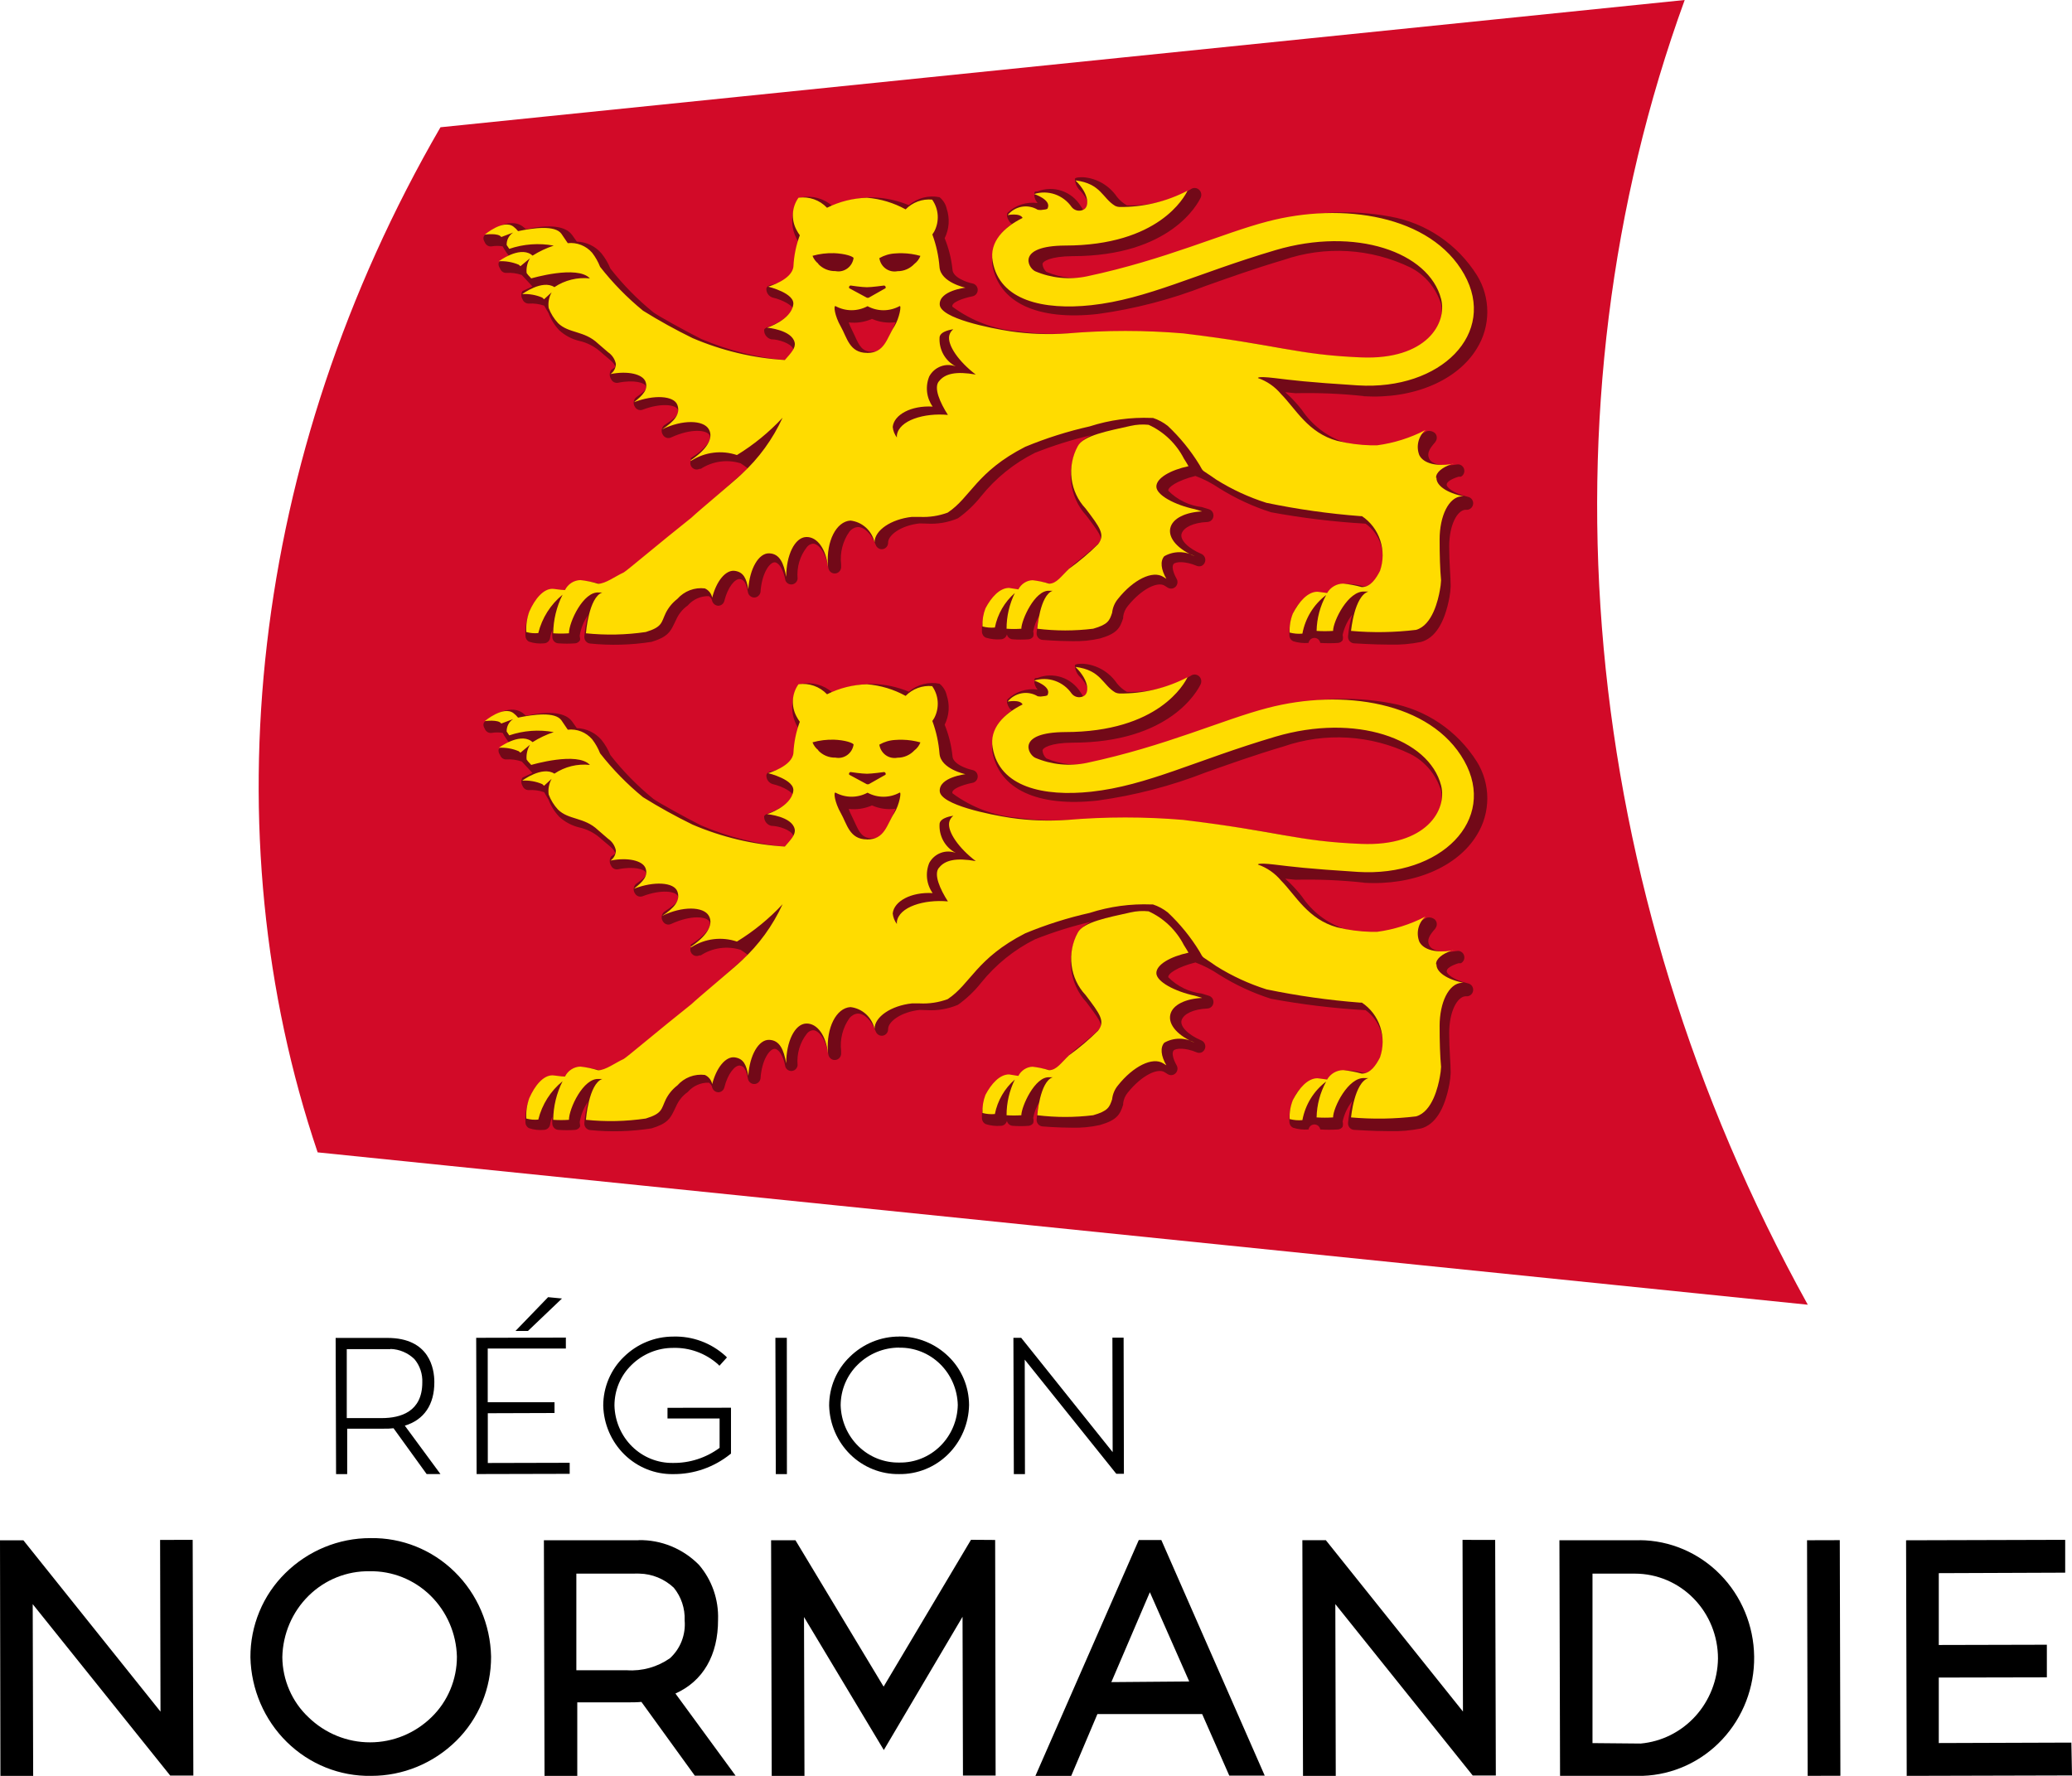 <svg width="112" height="96" viewBox="0 0 112 96" fill="none" xmlns="http://www.w3.org/2000/svg">
<path d="M8.654 83.245L8.676 92.527L1.263 83.264H0L0.023 95.999H1.793L1.768 86.717L9.199 95.981H10.451L10.415 83.24L8.654 83.245Z" fill="black"/>
<path d="M20.025 83.147C18.309 83.142 16.66 83.821 15.425 85.038C14.825 85.627 14.347 86.333 14.023 87.116C13.698 87.899 13.532 88.741 13.536 89.591C13.576 91.324 14.285 92.97 15.507 94.171C16.73 95.371 18.366 96.029 20.061 95.999C21.776 96.002 23.424 95.324 24.659 94.108C25.259 93.519 25.734 92.81 26.059 92.027C26.383 91.244 26.549 90.402 26.545 89.552C26.508 87.819 25.801 86.173 24.579 84.973C23.357 83.772 21.719 83.116 20.025 83.147ZM19.979 84.938C21.203 84.915 22.384 85.387 23.268 86.252C24.152 87.118 24.666 88.306 24.698 89.556C24.699 90.166 24.578 90.77 24.343 91.331C24.109 91.892 23.766 92.398 23.334 92.819C22.439 93.697 21.247 94.187 20.006 94.187C20.01 94.187 20.014 94.187 20.018 94.187H19.981C19.989 94.187 19.999 94.187 20.006 94.187C18.768 94.189 17.575 93.704 16.677 92.833C16.235 92.419 15.883 91.918 15.64 91.359C15.396 90.8 15.267 90.194 15.261 89.582C15.287 88.327 15.797 87.135 16.681 86.264C17.565 85.393 18.752 84.917 19.979 84.938Z" fill="black"/>
<path d="M34.516 83.263C34.453 83.262 34.389 83.262 34.326 83.263H29.4L29.434 95.999H31.204V92.025H33.945C34.189 92.025 34.416 92.025 34.671 92.001L37.558 95.99H39.762L36.51 91.548C37.996 90.882 38.819 89.487 38.814 87.553C38.851 86.467 38.482 85.409 37.782 84.592C37.353 84.157 36.842 83.815 36.281 83.585C35.721 83.356 35.122 83.244 34.518 83.256L34.516 83.263ZM34.562 85.066C35.251 85.079 35.912 85.351 36.42 85.827C36.824 86.321 37.034 86.95 37.008 87.593C37.041 87.974 36.985 88.358 36.848 88.713C36.71 89.069 36.492 89.386 36.213 89.641C35.53 90.117 34.712 90.346 33.888 90.29H31.154V85.066H34.278C34.373 85.061 34.467 85.061 34.562 85.066Z" fill="black"/>
<path d="M52.486 83.238L47.763 91.175L42.998 83.263H41.681L41.715 95.999H43.485L43.46 87.413L47.774 94.603L52.029 87.399L52.052 95.981H53.817L53.792 83.247L52.486 83.238Z" fill="black"/>
<path d="M62.773 83.251H61.556L55.969 95.999H57.904L59.32 92.657H64.981L66.448 95.987H68.364L62.773 83.247V83.251ZM62.154 86.07L64.283 90.897L60.073 90.931L62.154 86.072V86.07Z" fill="black"/>
<path d="M79.056 83.242L79.079 92.522L71.666 83.258H70.398L70.433 95.999H72.203L72.18 86.715L79.605 95.978H80.856L80.82 83.245L79.056 83.242Z" fill="black"/>
<path d="M88.637 83.263C88.551 83.261 88.465 83.261 88.379 83.263H88.356H84.293L84.327 95.998H88.797C90.427 95.942 91.969 95.236 93.095 94.03C94.221 92.824 94.841 91.216 94.819 89.549C94.798 87.882 94.139 86.288 92.983 85.112C91.827 83.936 90.265 83.27 88.635 83.258L88.637 83.263ZM86.081 85.067H88.381C89.57 85.069 90.71 85.552 91.551 86.413C92.392 87.273 92.864 88.438 92.864 89.654C92.848 90.813 92.412 91.927 91.64 92.776C90.868 93.625 89.815 94.15 88.685 94.252L86.081 94.228V85.063V85.067Z" fill="black"/>
<path d="M99.448 83.257L97.678 83.262L97.711 95.998L99.481 95.993L99.448 83.257Z" fill="black"/>
<path d="M111.966 94.201L104.799 94.225V90.685L110.641 90.673V88.91L104.799 88.924V85.041L111.632 85.015V83.24L103.031 83.264L103.066 95.999L112 95.976L111.966 94.201Z" fill="black"/>
<path d="M18.143 72.323L18.166 79.688H18.767V77.231H20.706C20.895 77.237 21.084 77.229 21.272 77.208L23.062 79.685H23.809L21.882 77.068C22.931 76.751 23.482 75.921 23.478 74.714C23.478 73.994 23.224 72.325 20.943 72.325H18.15L18.143 72.323ZM21.105 72.921C21.588 72.935 22.049 73.13 22.4 73.469C22.695 73.819 22.847 74.271 22.827 74.733C22.827 76.322 21.644 76.656 20.648 76.659H18.744V72.93H20.907C20.972 72.927 21.039 72.927 21.105 72.93V72.921Z" fill="black"/>
<path d="M29.625 70.124L27.862 71.95H28.536L30.377 70.194L29.625 70.122V70.124ZM30.564 72.307L25.74 72.319L25.763 79.684L30.794 79.672V79.075L26.368 79.086V76.396L29.974 76.384V75.803H26.364V72.898H30.587V72.3L30.564 72.307Z" fill="black"/>
<path d="M36.081 76.103V76.68H38.897V78.268C38.164 78.808 37.281 79.094 36.377 79.083C35.556 79.096 34.764 78.779 34.171 78.198C33.579 77.616 33.235 76.819 33.214 75.979C33.214 75.568 33.295 75.161 33.454 74.784C33.613 74.406 33.847 74.066 34.139 73.784C34.741 73.194 35.544 72.863 36.377 72.864C37.266 72.836 38.132 73.15 38.805 73.745L38.888 73.829L39.294 73.38L39.212 73.296C38.437 72.594 37.429 72.221 36.394 72.252C35.399 72.251 34.441 72.642 33.724 73.347C33.371 73.685 33.091 74.095 32.899 74.548C32.707 75.001 32.608 75.488 32.607 75.981C32.633 76.984 33.045 77.936 33.753 78.63C34.462 79.323 35.408 79.703 36.389 79.687C37.504 79.696 38.59 79.317 39.468 78.613L39.513 78.578V76.098L36.081 76.103Z" fill="black"/>
<path d="M48.609 72.251C47.612 72.248 46.652 72.641 45.934 73.348C45.583 73.686 45.302 74.093 45.11 74.546C44.918 74.999 44.819 75.488 44.818 75.982C44.845 76.984 45.256 77.934 45.964 78.628C46.672 79.321 47.62 79.701 48.6 79.686C49.586 79.701 50.538 79.317 51.247 78.616C51.956 77.915 52.363 76.957 52.382 75.949C52.379 75.457 52.28 74.969 52.087 74.518C51.895 74.067 51.614 73.659 51.263 73.322C50.547 72.626 49.595 72.242 48.607 72.248L48.609 72.251ZM48.609 72.853C49.429 72.838 50.22 73.154 50.813 73.733C51.406 74.313 51.751 75.109 51.772 75.947C51.757 76.788 51.416 77.588 50.824 78.172C50.232 78.757 49.438 79.076 48.616 79.062C47.794 79.079 47 78.764 46.405 78.184C45.81 77.604 45.464 76.808 45.441 75.968C45.442 75.557 45.524 75.15 45.683 74.772C45.842 74.394 46.075 74.052 46.366 73.768C46.967 73.176 47.768 72.848 48.602 72.848L48.609 72.853Z" fill="black"/>
<path d="M60.736 72.309H60.13L60.144 78.499L55.2 72.32H54.779L54.802 79.688H55.403L55.391 73.499L60.311 79.634L60.345 79.669H60.752L60.736 72.309Z" fill="black"/>
<path d="M42.531 72.319H41.913L41.935 79.686H42.536L42.531 72.319Z" fill="black"/>
<path d="M97.718 70.53L17.17 62.294C11.337 45.042 13.486 24.695 23.809 6.879L91.065 0C83.044 22.037 85.189 47.898 97.718 70.53Z" fill="#D20A28"/>
<path d="M58.544 9.58C58.393 9.58 58.125 9.58 58.099 9.671C58.108 9.87 58.179 10.06 58.304 10.213C58.875 10.775 58.842 11.139 58.777 11.215C58.71 11.295 58.778 11.722 58.422 11.146C58.184 10.755 57.82 10.46 57.392 10.315C56.964 10.169 56.499 10.181 56.079 10.349C55.939 10.349 55.907 10.348 55.907 10.547C55.918 10.707 55.982 10.859 56.088 10.977C55.798 10.936 55.503 10.961 55.223 11.05C54.944 11.139 54.687 11.291 54.471 11.494C54.371 11.608 54.472 11.836 54.55 11.957C54.587 12.022 54.644 12.072 54.711 12.102C54.348 12.329 54.054 12.656 53.864 13.046C53.674 13.436 53.594 13.872 53.635 14.305C53.99 16.359 56.07 17.338 59.337 16.974C61.336 16.7 63.297 16.189 65.181 15.453C66.399 15.023 67.778 14.527 69.373 14.054C71.628 13.275 74.09 13.421 76.242 14.461C76.633 14.659 76.981 14.936 77.265 15.276C77.549 15.615 77.762 16.009 77.893 16.435C77.951 16.703 77.946 16.981 77.88 17.246C77.815 17.512 77.689 17.758 77.514 17.966C77.078 18.488 76.522 18.891 75.895 19.138C75.268 19.384 74.591 19.467 73.925 19.378C72.361 19.314 70.804 19.129 69.267 18.826C68.092 18.616 66.625 18.362 64.318 18.086C62.609 17.907 60.889 17.881 59.176 18.008H58.03C57.019 18.083 56.003 18.049 54.999 17.906C53.731 17.802 52.515 17.345 51.484 16.582C51.395 16.362 52.024 16.125 52.563 16.019C52.643 16.005 52.716 15.962 52.769 15.899C52.821 15.835 52.85 15.754 52.85 15.671C52.85 15.588 52.821 15.507 52.769 15.444C52.716 15.38 52.643 15.337 52.563 15.323C52.282 15.267 51.484 15.005 51.484 14.553C51.423 13.977 51.281 13.412 51.063 12.877C51.184 12.633 51.257 12.367 51.276 12.095C51.295 11.822 51.26 11.548 51.175 11.289C51.12 11.04 50.983 10.818 50.787 10.661C50.496 10.602 50.196 10.61 49.909 10.684C49.622 10.758 49.355 10.897 49.126 11.091C48.512 10.835 47.858 10.693 47.196 10.672H47.078C46.362 10.688 45.655 10.846 44.997 11.135C44.767 10.933 44.496 10.786 44.203 10.706C43.909 10.625 43.602 10.614 43.304 10.672C43.108 10.829 42.971 11.051 42.916 11.3C42.835 11.559 42.804 11.831 42.827 12.102C42.849 12.373 42.924 12.636 43.047 12.877L43.147 13.053C43.034 13.578 42.98 14.114 42.986 14.651C42.986 14.982 42.122 15.301 41.757 15.39C41.628 15.39 41.446 15.457 41.424 15.609C41.421 15.714 41.452 15.818 41.513 15.903C41.573 15.989 41.658 16.052 41.757 16.083C42.383 16.227 42.836 16.546 42.836 16.654C42.746 17.15 41.854 17.547 41.563 17.656C41.272 17.77 41.295 17.8 41.317 17.966C41.339 18.058 41.386 18.143 41.453 18.209C41.519 18.276 41.603 18.322 41.694 18.342C42.071 18.342 42.771 18.561 42.879 18.87C42.852 19.101 42.753 19.317 42.598 19.487C40.981 19.352 39.395 18.958 37.898 18.32C37.025 17.879 35.59 17.086 35.32 16.887C34.46 16.189 33.679 15.394 32.993 14.517C32.872 14.218 32.709 13.94 32.507 13.691C32.34 13.499 32.136 13.344 31.907 13.236C31.679 13.128 31.432 13.069 31.18 13.062L30.921 12.697C30.565 12.222 29.758 12.114 28.433 12.389L28.258 12.245C27.503 11.682 26.328 12.587 26.21 12.701C26.092 12.815 26.121 12.965 26.21 13.109C26.24 13.181 26.293 13.24 26.359 13.278C26.426 13.316 26.503 13.33 26.578 13.318C26.774 13.283 26.975 13.283 27.171 13.318C27.272 13.507 27.391 13.684 27.526 13.849L27.029 14.103C26.911 14.194 26.929 14.367 27.029 14.51C27.052 14.582 27.097 14.645 27.158 14.688C27.218 14.732 27.291 14.755 27.365 14.753C27.65 14.734 27.936 14.772 28.206 14.867L28.637 15.33L28.779 15.484C28.541 15.605 28.292 15.705 28.239 15.738C28.2 15.803 28.18 15.877 28.18 15.953C28.18 16.029 28.2 16.103 28.239 16.168C28.263 16.239 28.309 16.3 28.369 16.344C28.429 16.387 28.501 16.411 28.574 16.411C28.859 16.391 29.145 16.43 29.415 16.524L29.653 16.932C29.784 17.278 29.982 17.593 30.235 17.859C30.542 18.138 30.913 18.334 31.313 18.429C31.708 18.517 32.078 18.699 32.392 18.959L32.597 19.135L32.963 19.445C33.178 19.622 33.255 19.764 33.255 19.819C33.255 19.876 33.142 19.911 33.03 20.006C32.984 20.079 32.959 20.163 32.959 20.249C32.959 20.336 32.984 20.42 33.03 20.492C33.063 20.564 33.117 20.622 33.186 20.658C33.255 20.694 33.334 20.706 33.409 20.691C34.272 20.514 34.858 20.691 34.917 20.878C34.973 21.065 34.756 21.219 34.379 21.484C34.312 21.545 34.268 21.628 34.255 21.719C34.243 21.81 34.263 21.903 34.312 21.98C34.351 22.058 34.417 22.117 34.496 22.147C34.576 22.178 34.664 22.177 34.743 22.145C35.724 21.77 36.529 21.869 36.641 22.145C36.752 22.421 36.467 22.609 35.896 22.994C35.826 23.056 35.781 23.142 35.768 23.235C35.756 23.329 35.778 23.424 35.83 23.502C35.873 23.58 35.944 23.638 36.028 23.665C36.112 23.691 36.202 23.684 36.281 23.645C37.359 23.148 38.202 23.237 38.353 23.524C38.505 23.812 38.082 24.285 37.382 24.736C37.292 24.736 37.383 24.882 37.316 24.981C37.308 25.045 37.316 25.109 37.341 25.168C37.366 25.227 37.406 25.278 37.457 25.315C37.508 25.352 37.568 25.375 37.63 25.38C37.692 25.385 37.755 25.373 37.811 25.345H37.879C38.196 25.139 38.553 25.006 38.925 24.954C39.297 24.903 39.676 24.934 40.036 25.046C40.166 25.128 40.291 25.216 40.413 25.311C40.413 25.311 40.542 25.219 40.197 25.52C35.4 29.741 34.212 31.033 32.649 31.567H32.444C32.195 31.492 31.938 31.443 31.679 31.422C31.481 31.413 31.284 31.456 31.107 31.547C30.929 31.638 30.778 31.774 30.666 31.941H30.169C29.576 31.941 29.028 32.184 28.596 33.153C28.449 33.543 28.383 33.959 28.402 34.376C28.403 34.441 28.422 34.504 28.456 34.559C28.491 34.614 28.539 34.658 28.596 34.686C28.856 34.774 29.132 34.805 29.404 34.777C29.489 34.775 29.57 34.742 29.631 34.683C29.693 34.624 29.732 34.545 29.74 34.459C29.76 34.321 29.799 34.188 29.858 34.062C29.842 34.201 29.842 34.34 29.858 34.479C29.87 34.559 29.908 34.632 29.967 34.687C30.026 34.741 30.101 34.773 30.18 34.777C30.485 34.8 30.792 34.8 31.098 34.777C31.145 34.772 31.19 34.756 31.231 34.731C31.272 34.707 31.307 34.674 31.335 34.635C31.391 34.544 31.335 34.48 31.335 34.358C31.401 33.961 31.554 33.584 31.782 33.256C31.683 33.635 31.617 34.023 31.586 34.414C31.58 34.506 31.609 34.597 31.668 34.667C31.727 34.737 31.81 34.78 31.899 34.788C33.006 34.9 34.121 34.869 35.22 34.697C36.061 34.444 36.224 34.169 36.427 33.75L36.545 33.507C36.68 33.195 36.897 32.928 37.172 32.734C37.315 32.569 37.491 32.438 37.688 32.35C37.885 32.263 38.099 32.22 38.314 32.226C38.362 32.254 38.403 32.292 38.434 32.338C38.466 32.384 38.487 32.436 38.497 32.492C38.52 32.564 38.564 32.628 38.624 32.673C38.684 32.719 38.756 32.744 38.831 32.745C38.906 32.743 38.978 32.716 39.036 32.669C39.095 32.621 39.137 32.555 39.155 32.48C39.338 31.731 39.738 31.269 39.996 31.302C40.255 31.336 40.352 31.609 40.428 32.006C40.441 32.088 40.483 32.163 40.545 32.216C40.608 32.27 40.686 32.3 40.768 32.3C40.849 32.3 40.928 32.27 40.99 32.216C41.053 32.163 41.094 32.088 41.108 32.006C41.175 31.003 41.593 30.397 41.873 30.397C42.078 30.397 42.346 30.749 42.454 31.378C42.483 31.449 42.535 31.509 42.601 31.548C42.667 31.586 42.743 31.602 42.819 31.591C42.894 31.581 42.964 31.545 43.017 31.49C43.071 31.435 43.105 31.363 43.114 31.286C43.056 30.667 43.239 30.049 43.622 29.566C43.662 29.517 43.711 29.476 43.766 29.445C43.822 29.415 43.882 29.396 43.945 29.39C44.247 29.39 44.645 29.866 44.775 30.691C44.781 30.738 44.795 30.782 44.818 30.823C44.841 30.864 44.871 30.899 44.908 30.928C44.944 30.956 44.985 30.977 45.029 30.989C45.074 31.002 45.12 31.005 45.165 30.999C45.21 30.993 45.254 30.978 45.294 30.954C45.333 30.931 45.368 30.9 45.396 30.863C45.424 30.826 45.444 30.784 45.456 30.739C45.468 30.694 45.471 30.646 45.466 30.6V30.509C45.393 29.884 45.552 29.254 45.912 28.744C45.967 28.673 46.036 28.613 46.114 28.57C46.191 28.526 46.277 28.499 46.366 28.49C46.721 28.49 47.098 28.844 47.335 29.451C47.362 29.53 47.415 29.598 47.486 29.64C47.557 29.683 47.64 29.699 47.721 29.684C47.802 29.67 47.876 29.626 47.928 29.561C47.98 29.496 48.008 29.414 48.006 29.33C48.006 28.922 48.705 28.404 49.708 28.294L50.098 28.305C50.673 28.341 51.248 28.243 51.78 28.018C52.25 27.683 52.671 27.283 53.031 26.828C53.826 25.84 54.82 25.039 55.944 24.478C56.941 24.082 57.965 23.762 59.008 23.52C58.707 23.636 58.45 23.849 58.276 24.126C57.95 24.717 57.817 25.4 57.897 26.074C57.977 26.748 58.265 27.378 58.72 27.873L58.862 28.06C59.574 29.008 59.606 29.162 59.42 29.339C59.064 29.681 58.654 30.013 58.341 30.266C58.029 30.519 57.974 30.564 57.877 30.651L57.574 30.961C57.351 31.204 57.122 31.556 56.981 31.567H56.798C56.562 31.498 56.32 31.454 56.075 31.436C55.892 31.424 55.708 31.46 55.542 31.541C55.376 31.622 55.233 31.745 55.127 31.899H54.805C54.47 31.896 54.144 32.001 53.871 32.198C53.598 32.396 53.392 32.676 53.284 32.999C53.131 33.365 53.061 33.761 53.079 34.158C53.081 34.224 53.102 34.288 53.138 34.343C53.174 34.398 53.225 34.441 53.284 34.468C53.545 34.55 53.819 34.581 54.092 34.559C54.169 34.559 54.244 34.533 54.305 34.486C54.365 34.437 54.409 34.37 54.428 34.294C54.446 34.366 54.486 34.431 54.541 34.478C54.597 34.526 54.667 34.554 54.739 34.559C55.027 34.581 55.315 34.581 55.602 34.559C55.651 34.554 55.698 34.539 55.741 34.514C55.783 34.489 55.82 34.455 55.849 34.414C55.875 34.324 55.875 34.228 55.849 34.138C55.902 33.828 56.016 33.532 56.184 33.269C56.111 33.577 56.06 33.889 56.034 34.205C56.029 34.251 56.034 34.298 56.047 34.342C56.06 34.387 56.082 34.428 56.111 34.464C56.14 34.5 56.176 34.529 56.216 34.551C56.256 34.573 56.3 34.586 56.345 34.59C56.345 34.59 57.143 34.659 57.94 34.659C58.451 34.675 58.962 34.626 59.461 34.514C60.367 34.25 60.539 33.965 60.712 33.414C60.715 33.387 60.715 33.36 60.712 33.334C60.739 33.123 60.825 32.925 60.96 32.763C61.741 31.794 62.598 31.429 62.954 31.661L63.117 31.763C63.183 31.806 63.26 31.825 63.337 31.817C63.414 31.809 63.486 31.776 63.542 31.721C63.598 31.666 63.634 31.593 63.645 31.515C63.656 31.437 63.64 31.357 63.601 31.288C63.396 30.925 63.332 30.604 63.44 30.484C63.552 30.364 64.055 30.321 64.691 30.589C64.774 30.623 64.867 30.623 64.95 30.589C65.01 30.561 65.061 30.516 65.097 30.459C65.133 30.402 65.152 30.336 65.152 30.268C65.152 30.201 65.133 30.134 65.097 30.077C65.061 30.02 65.01 29.975 64.95 29.947C64.238 29.65 63.763 29.188 63.871 28.847C63.983 28.506 64.509 28.252 65.253 28.218C65.337 28.217 65.418 28.185 65.48 28.127C65.542 28.07 65.582 27.991 65.591 27.905C65.6 27.82 65.579 27.734 65.531 27.664C65.483 27.593 65.411 27.544 65.329 27.523L64.963 27.41C64.279 27.332 63.641 27.021 63.15 26.527C63.117 26.351 63.597 25.985 64.617 25.728C65.068 25.896 65.499 26.118 65.9 26.389C66.778 26.941 67.72 27.378 68.704 27.691C70.394 28.003 72.1 28.21 73.814 28.308C74.194 28.576 74.479 28.961 74.629 29.408C74.778 29.854 74.784 30.337 74.644 30.787C74.494 31.096 74.199 31.681 73.945 31.701H73.729C73.468 31.63 73.201 31.585 72.932 31.567C72.727 31.551 72.521 31.587 72.333 31.672C72.145 31.756 71.98 31.887 71.853 32.053H71.498C71.154 32.05 70.817 32.154 70.533 32.351C70.248 32.547 70.028 32.828 69.903 33.156C69.746 33.535 69.675 33.945 69.696 34.356C69.699 34.422 69.72 34.486 69.756 34.54C69.793 34.595 69.844 34.637 69.903 34.664C70.171 34.747 70.452 34.778 70.731 34.755C70.745 34.679 70.784 34.61 70.842 34.561C70.9 34.511 70.973 34.484 71.049 34.484C71.125 34.484 71.198 34.511 71.256 34.561C71.314 34.61 71.353 34.679 71.367 34.755C71.687 34.777 72.008 34.777 72.328 34.755C72.377 34.751 72.424 34.735 72.466 34.711C72.509 34.686 72.546 34.653 72.574 34.612C72.599 34.518 72.599 34.419 72.574 34.325C72.663 33.923 72.84 33.546 73.093 33.224C72.98 33.605 72.904 33.996 72.868 34.392C72.864 34.439 72.869 34.487 72.883 34.532C72.897 34.578 72.92 34.619 72.95 34.655C72.981 34.691 73.018 34.721 73.06 34.742C73.101 34.763 73.147 34.775 73.193 34.777C73.26 34.777 74.175 34.846 75.113 34.846C75.684 34.864 76.254 34.815 76.815 34.702C77.57 34.492 78.088 33.677 78.346 32.3C78.384 32.099 78.406 31.896 78.414 31.692C78.414 31.151 78.335 30.48 78.335 29.542C78.335 28.341 78.789 27.58 79.209 27.557H79.309C79.392 27.551 79.47 27.515 79.529 27.456C79.587 27.397 79.623 27.318 79.63 27.233C79.637 27.149 79.613 27.065 79.565 26.997C79.516 26.929 79.445 26.881 79.364 26.862C78.523 26.663 78.19 26.332 78.2 26.2C78.2 26.068 78.384 25.914 78.837 25.77H78.965C79.039 25.732 79.097 25.668 79.129 25.59C79.16 25.511 79.163 25.424 79.137 25.344C79.111 25.264 79.057 25.196 78.986 25.152C78.915 25.109 78.831 25.093 78.749 25.108C78.027 25.241 77.411 25.11 77.261 24.812C77.112 24.514 77.263 24.26 77.575 23.907L77.629 23.816C77.662 23.75 77.672 23.674 77.66 23.601C77.648 23.528 77.614 23.46 77.562 23.409C77.5 23.356 77.426 23.321 77.348 23.305C77.269 23.289 77.188 23.293 77.111 23.317C76.368 23.77 75.548 24.077 74.694 24.222H74.361C73.776 24.182 73.197 24.074 72.635 23.901C71.715 23.588 70.92 22.977 70.371 22.159C70.18 21.915 69.975 21.684 69.757 21.466L69.476 21.201L70.016 21.256C71.254 21.227 72.492 21.279 73.723 21.412L73.714 21.419C76.391 21.584 78.791 20.57 79.837 18.828C80.202 18.238 80.395 17.554 80.395 16.855C80.395 16.157 80.202 15.473 79.837 14.883C79.313 14.051 78.626 13.339 77.82 12.793C77.013 12.247 76.105 11.877 75.152 11.708C73.042 11.317 70.873 11.426 68.811 12.026C67.884 12.269 66.882 12.568 65.717 12.975C63.569 13.784 61.37 14.442 59.134 14.947C58.27 15.127 57.374 15.039 56.559 14.695C56.441 14.587 56.367 14.438 56.352 14.277C56.352 14.133 56.763 13.858 57.971 13.847C63.276 13.847 64.751 11.004 64.902 10.683C64.936 10.608 64.943 10.524 64.924 10.444C64.905 10.364 64.861 10.292 64.797 10.241C64.734 10.19 64.656 10.162 64.576 10.162C64.495 10.162 64.417 10.189 64.353 10.239C63.307 10.848 62.115 11.146 60.912 11.1C60.706 10.983 60.523 10.826 60.374 10.638C60.166 10.333 59.893 10.08 59.576 9.897C59.26 9.714 58.907 9.606 58.544 9.58ZM47.115 17.231C47.522 17.413 47.969 17.478 48.409 17.418C48.368 17.539 48.318 17.656 48.259 17.77C48.192 17.902 48.13 18.034 48.076 18.166C47.838 18.717 47.676 19.015 47.137 19.015C46.608 19.015 46.448 18.697 46.2 18.146C46.144 18.025 46.08 17.892 46.026 17.781C45.967 17.668 45.917 17.55 45.875 17.429C46.301 17.478 46.732 17.413 47.126 17.242L47.115 17.231Z" fill="#720918"/>
<path d="M58.133 9.752C58.919 10.524 58.887 11.235 58.531 11.349C58.428 11.394 58.313 11.403 58.204 11.374C58.095 11.346 57.998 11.283 57.928 11.193C57.706 10.873 57.39 10.632 57.026 10.505C56.662 10.379 56.269 10.373 55.901 10.489C55.901 10.489 56.839 10.797 56.633 11.249C56.633 11.318 56.471 11.329 56.363 11.34C56.275 11.358 56.184 11.358 56.095 11.34C55.835 11.182 55.528 11.124 55.23 11.177C54.931 11.23 54.661 11.39 54.468 11.628C54.468 11.628 55.137 11.495 55.276 11.781C54.252 12.289 53.474 13.082 53.657 14.119C54.024 16.257 56.419 16.774 58.985 16.498C62.025 16.167 64.623 14.8 68.947 13.521C73.271 12.243 77.239 13.625 77.896 16.157C78.241 17.48 77.097 19.464 73.582 19.321C70.066 19.177 69.184 18.649 63.955 18.022C61.875 17.847 59.785 17.847 57.706 18.022C56.673 18.096 55.636 18.058 54.611 17.908C53.534 17.743 50.828 17.212 50.796 16.462C50.763 15.713 52.186 15.551 52.186 15.551C52.186 15.551 50.86 15.274 50.785 14.448C50.738 13.841 50.608 13.245 50.397 12.675L50.498 12.519C50.641 12.25 50.706 11.944 50.687 11.638C50.667 11.332 50.563 11.038 50.386 10.79C50.124 10.766 49.86 10.8 49.612 10.891C49.364 10.983 49.139 11.128 48.953 11.318C48.306 10.962 47.593 10.748 46.861 10.69C46.112 10.711 45.377 10.896 44.704 11.231C44.506 11.023 44.264 10.866 43.996 10.772C43.728 10.678 43.442 10.65 43.161 10.69C42.984 10.938 42.879 11.232 42.86 11.539C42.84 11.845 42.906 12.151 43.05 12.421C43.103 12.524 43.164 12.624 43.233 12.717C43.033 13.255 42.917 13.821 42.889 14.395C42.833 15.123 41.53 15.495 41.52 15.495C41.52 15.495 42.996 15.849 42.878 16.478C42.748 17.305 41.466 17.712 41.466 17.712C41.466 17.712 42.804 17.831 42.954 18.514C43.021 18.812 42.759 19.078 42.424 19.463C40.708 19.356 39.021 18.955 37.434 18.276C36.518 17.828 35.624 17.334 34.757 16.794C33.901 16.093 33.124 15.299 32.438 14.424C32.331 14.15 32.185 13.893 32.007 13.662C31.843 13.475 31.639 13.331 31.41 13.241C31.181 13.151 30.934 13.118 30.691 13.145C30.561 12.947 30.4 12.726 30.346 12.637C30.002 12.162 28.849 12.319 28.004 12.495C27.931 12.403 27.848 12.322 27.756 12.252C27.206 11.833 26.204 12.682 26.204 12.682C26.204 12.682 26.947 12.578 27.095 12.813L27.742 12.57C27.631 12.64 27.539 12.739 27.476 12.858C27.414 12.976 27.383 13.109 27.387 13.243L27.527 13.453C28.302 13.189 29.129 13.129 29.932 13.277C29.531 13.41 29.147 13.591 28.788 13.818L28.699 13.749C28.041 13.319 26.965 14.123 26.965 14.123C27.333 14.102 27.701 14.166 28.041 14.31L28.13 14.39L28.649 13.96C28.503 14.198 28.439 14.479 28.466 14.758L28.544 14.863L28.716 15.05C28.716 15.05 31.207 14.311 31.887 15.05C31.213 14.976 30.535 15.143 29.967 15.522C29.309 15.092 28.23 15.899 28.23 15.899C28.599 15.877 28.968 15.941 29.309 16.086L29.409 16.177L29.819 15.801C29.674 16.057 29.618 16.356 29.658 16.649C29.773 16.952 29.944 17.229 30.163 17.465C30.746 18.035 31.576 17.863 32.321 18.568L32.87 19.042C33.085 19.187 33.236 19.413 33.29 19.67C33.289 19.779 33.262 19.886 33.212 19.982C33.161 20.078 33.089 20.16 33 20.221C33.939 20.034 34.746 20.221 34.896 20.64C35.045 21.058 34.756 21.357 34.271 21.742C35.348 21.324 36.427 21.389 36.613 21.885C36.799 22.381 36.44 22.788 35.794 23.208C36.871 22.679 38.026 22.69 38.317 23.208C38.608 23.726 38.123 24.368 37.312 24.897H37.38C37.743 24.668 38.151 24.522 38.575 24.471C38.998 24.419 39.428 24.463 39.834 24.599C40.742 24.043 41.573 23.364 42.302 22.58C41.77 23.74 41.015 24.779 40.082 25.634C39.77 25.944 37.732 27.64 37.376 27.983C35.64 29.361 33.838 30.892 33.709 30.948C33.288 31.135 32.717 31.566 32.329 31.556C32.017 31.459 31.695 31.392 31.37 31.358C31.197 31.363 31.029 31.416 30.883 31.51C30.736 31.605 30.618 31.739 30.54 31.897C30.317 31.897 29.969 31.83 29.86 31.83C29.364 31.83 28.912 32.381 28.61 33.064C28.483 33.416 28.428 33.791 28.448 34.165C28.659 34.225 28.878 34.245 29.096 34.223C29.3 33.403 29.762 32.675 30.41 32.149C30.084 32.794 29.911 33.508 29.904 34.234C30.187 34.255 30.471 34.255 30.754 34.234C30.754 33.627 31.536 31.952 32.373 32.029H32.556C31.823 32.282 31.671 34.234 31.671 34.234C32.748 34.346 33.835 34.323 34.907 34.165C35.813 33.889 35.738 33.657 35.986 33.138C36.135 32.839 36.349 32.58 36.611 32.378C36.796 32.168 37.028 32.007 37.287 31.907C37.546 31.808 37.825 31.774 38.099 31.808C38.199 31.852 38.288 31.921 38.357 32.007C38.426 32.094 38.475 32.196 38.498 32.305C38.721 31.423 39.221 30.793 39.716 30.859C40.211 30.927 40.343 31.29 40.45 31.852C40.517 30.751 41.007 29.889 41.581 29.912C42.156 29.935 42.364 30.453 42.498 31.18C42.498 30.012 42.961 29.052 43.575 29.03C44.188 29.007 44.654 29.703 44.752 30.627V30.536C44.662 29.257 45.204 28.188 45.97 28.141C46.279 28.175 46.571 28.307 46.805 28.518C47.038 28.729 47.202 29.009 47.273 29.319C47.273 28.669 48.165 28.066 49.288 27.942H49.713C50.226 27.968 50.739 27.89 51.223 27.713C52.474 26.886 52.766 25.509 55.418 24.153C56.546 23.686 57.711 23.317 58.9 23.05C59.981 22.702 61.114 22.547 62.247 22.593H62.325C62.613 22.688 62.883 22.834 63.123 23.023C63.784 23.644 64.361 24.353 64.837 25.131C65.075 25.561 64.916 25.34 65.744 25.928C66.595 26.461 67.508 26.882 68.461 27.183C70.133 27.53 71.825 27.77 73.527 27.9H73.617C74.08 28.209 74.429 28.668 74.606 29.204C74.784 29.74 74.781 30.321 74.597 30.854C74.392 31.263 74.08 31.748 73.606 31.737C73.277 31.644 72.941 31.582 72.601 31.549C72.427 31.551 72.256 31.598 72.105 31.687C71.954 31.775 71.827 31.902 71.738 32.055L71.211 31.988C70.693 31.988 70.219 32.517 69.884 33.167C69.754 33.492 69.695 33.843 69.71 34.194C69.935 34.254 70.168 34.273 70.4 34.252C70.555 33.416 71.013 32.671 71.684 32.167C71.359 32.76 71.181 33.425 71.167 34.105C71.464 34.125 71.762 34.125 72.058 34.105C72.058 33.587 72.877 31.902 73.773 31.979H73.967C73.202 32.222 73.03 34.105 73.03 34.105C74.201 34.209 75.378 34.19 76.545 34.049C77.438 33.796 77.743 32.395 77.828 31.922C77.864 31.74 77.887 31.556 77.896 31.371C77.84 30.776 77.817 30.037 77.817 29.166C77.817 27.887 78.313 26.862 79.014 26.829H79.114C78.219 26.653 77.626 26.245 77.648 25.826H77.624C77.624 25.523 77.967 25.267 78.458 25.089C77.637 25.217 76.945 25.056 76.719 24.603C76.628 24.369 76.611 24.113 76.672 23.869C76.732 23.625 76.866 23.407 77.055 23.246C76.234 23.672 75.348 23.951 74.436 24.073H74.1C73.486 24.057 72.876 23.976 72.279 23.83C70.704 23.4 70.037 22.1 69.25 21.306C68.918 20.906 68.485 20.605 67.999 20.437C67.999 20.437 67.931 20.323 68.89 20.437C69.847 20.551 70.606 20.657 73.399 20.833C77.895 21.109 80.945 18.022 79.144 14.825C77.344 11.627 72.562 10.911 68.513 11.973C66.088 12.602 63.014 14.034 58.756 14.938C57.815 15.136 56.838 15.04 55.952 14.662C55.552 14.464 54.949 13.295 57.56 13.274C62.638 13.274 64.03 10.64 64.19 10.309C63.051 10.902 61.788 11.204 60.51 11.189C60.432 11.186 60.356 11.167 60.285 11.133C59.588 10.722 59.52 9.923 58.133 9.752ZM78.458 25.089C78.498 25.082 78.533 25.085 78.574 25.077H78.484C78.475 25.081 78.468 25.085 78.458 25.089ZM45.085 13.686C45.149 13.688 45.213 13.692 45.277 13.698C45.891 13.755 46.14 13.906 46.14 13.949C46.123 14.063 46.084 14.171 46.025 14.269C45.966 14.366 45.889 14.451 45.797 14.517C45.705 14.582 45.602 14.629 45.492 14.653C45.382 14.677 45.269 14.678 45.159 14.655C44.984 14.66 44.81 14.627 44.648 14.559C44.486 14.491 44.341 14.389 44.22 14.259H44.242C44.097 14.149 43.986 14 43.919 13.829C44.299 13.722 44.692 13.674 45.085 13.686ZM48.785 13.689C48.786 13.689 48.786 13.689 48.787 13.689C49.114 13.696 49.438 13.744 49.752 13.834C49.685 14.005 49.573 14.154 49.428 14.264C49.31 14.39 49.168 14.491 49.01 14.559C48.853 14.627 48.684 14.661 48.513 14.66C48.403 14.682 48.289 14.681 48.18 14.657C48.07 14.633 47.966 14.587 47.875 14.521C47.783 14.455 47.706 14.371 47.647 14.273C47.588 14.176 47.549 14.067 47.532 13.954C47.796 13.802 48.09 13.715 48.393 13.7C48.523 13.689 48.654 13.686 48.785 13.689ZM45.967 15.435C45.968 15.435 45.969 15.435 45.97 15.435C45.973 15.435 45.977 15.435 45.981 15.435C45.981 15.435 46.583 15.527 46.863 15.527C47.122 15.527 47.789 15.435 47.789 15.435C47.805 15.437 47.82 15.443 47.833 15.451C47.846 15.46 47.857 15.472 47.864 15.486C47.872 15.5 47.876 15.515 47.877 15.531C47.877 15.547 47.874 15.563 47.868 15.578L46.952 16.097H46.863L45.902 15.578C45.895 15.564 45.892 15.549 45.892 15.534C45.892 15.519 45.895 15.504 45.901 15.49C45.907 15.477 45.917 15.465 45.928 15.455C45.94 15.445 45.953 15.439 45.967 15.435ZM45.17 16.552C45.436 16.694 45.731 16.769 46.032 16.769C46.332 16.769 46.628 16.694 46.894 16.552C47.159 16.695 47.456 16.771 47.756 16.771C48.057 16.771 48.353 16.695 48.619 16.552C48.749 16.46 48.618 17.203 48.338 17.654C47.94 18.252 47.834 19.091 46.863 19.08L46.861 19.076C45.913 19.076 45.783 18.239 45.449 17.654C45.114 17.069 45.041 16.485 45.17 16.552ZM51.532 17.799C51.421 17.883 51.342 18.004 51.31 18.142C51.199 18.66 51.839 19.564 52.744 20.247C51.682 20.06 51.078 20.192 50.755 20.613V20.608C50.452 20.961 50.82 21.777 51.238 22.429C49.955 22.308 48.588 22.725 48.48 23.529C48.477 23.569 48.477 23.609 48.48 23.649C48.354 23.485 48.276 23.287 48.255 23.079C48.322 22.418 49.248 21.912 50.413 21.979C50.248 21.746 50.144 21.473 50.112 21.188C50.08 20.902 50.121 20.613 50.23 20.348C50.366 20.097 50.586 19.905 50.849 19.806C51.111 19.707 51.4 19.707 51.663 19.806C51.38 19.66 51.145 19.431 50.989 19.148C50.834 18.866 50.764 18.541 50.789 18.218C50.845 17.887 51.468 17.809 51.532 17.799Z" fill="#FFDC00"/>
<path d="M64.964 27.64L64.587 27.526C63.509 27.298 62.506 26.767 62.506 26.303C62.506 25.84 63.272 25.409 64.243 25.201C64.124 25.002 64.133 25.003 63.996 24.793C63.579 23.981 62.905 23.337 62.086 22.964C61.761 22.93 61.434 22.95 61.116 23.022C59.889 23.298 58.559 23.538 58.257 24.122C57.965 24.655 57.848 25.27 57.924 25.876C57.999 26.481 58.264 27.046 58.678 27.486C59.459 28.513 59.756 28.909 59.358 29.416C58.867 29.901 58.342 30.346 57.784 30.748C57.364 31.145 57.114 31.552 56.706 31.552C56.415 31.461 56.115 31.399 55.812 31.365C55.653 31.37 55.5 31.42 55.366 31.508C55.231 31.595 55.12 31.717 55.047 31.862L54.542 31.782C54.035 31.782 53.582 32.29 53.269 32.885C53.148 33.196 53.093 33.53 53.108 33.865C53.327 33.923 53.553 33.943 53.777 33.923C53.922 33.196 54.302 32.538 54.856 32.058C54.561 32.656 54.408 33.318 54.409 33.987C54.675 34.007 54.941 34.007 55.207 33.987C55.207 33.531 55.94 31.872 56.727 31.936H56.9C56.209 32.178 56.069 33.987 56.069 33.987C57.072 34.111 58.087 34.111 59.09 33.987C59.887 33.759 59.973 33.557 60.114 33.127C60.144 32.846 60.256 32.582 60.436 32.368C61.255 31.341 62.303 30.812 62.885 31.187L63.047 31.289C62.755 30.782 62.702 30.331 62.935 30.066C63.186 29.924 63.468 29.85 63.755 29.85C64.041 29.85 64.323 29.924 64.574 30.066C63.69 29.702 63.14 29.107 63.258 28.556C63.376 28.005 64.112 27.688 64.964 27.647V27.64Z" fill="#FFDC00"/>
<path d="M58.544 35.88C58.393 35.88 58.125 35.88 58.099 35.972C58.108 36.17 58.179 36.361 58.304 36.513C58.875 37.075 58.842 37.439 58.777 37.516C58.71 37.596 58.778 38.023 58.422 37.447C58.184 37.055 57.82 36.76 57.392 36.615C56.964 36.469 56.499 36.481 56.079 36.649C55.939 36.649 55.907 36.649 55.907 36.847C55.918 37.007 55.982 37.159 56.088 37.277C55.798 37.236 55.503 37.261 55.223 37.35C54.944 37.44 54.687 37.591 54.471 37.794C54.371 37.908 54.472 38.137 54.55 38.258C54.587 38.322 54.644 38.373 54.711 38.402C54.348 38.63 54.054 38.957 53.864 39.346C53.674 39.736 53.594 40.172 53.635 40.606C53.99 42.659 56.07 43.639 59.337 43.275C61.336 43 63.297 42.49 65.181 41.753C66.399 41.323 67.778 40.827 69.373 40.354C71.628 39.575 74.09 39.721 76.242 40.762C76.633 40.96 76.981 41.237 77.265 41.576C77.549 41.915 77.762 42.31 77.893 42.736C77.951 43.003 77.946 43.281 77.88 43.547C77.815 43.812 77.689 44.059 77.514 44.266C77.078 44.788 76.522 45.191 75.895 45.438C75.268 45.685 74.591 45.767 73.925 45.679C72.361 45.614 70.804 45.429 69.267 45.126C68.092 44.916 66.625 44.662 64.318 44.386C62.609 44.208 60.889 44.181 59.176 44.308H58.03C57.019 44.384 56.003 44.349 54.999 44.206C53.731 44.103 52.515 43.645 51.484 42.883C51.395 42.662 52.024 42.425 52.563 42.319C52.643 42.305 52.716 42.263 52.769 42.199C52.821 42.135 52.85 42.055 52.85 41.971C52.85 41.888 52.821 41.807 52.769 41.744C52.716 41.68 52.643 41.638 52.563 41.624C52.282 41.567 51.484 41.306 51.484 40.853C51.423 40.277 51.281 39.713 51.063 39.178C51.184 38.934 51.257 38.668 51.276 38.395C51.295 38.122 51.26 37.848 51.175 37.589C51.12 37.34 50.983 37.118 50.787 36.961C50.496 36.902 50.196 36.91 49.909 36.984C49.622 37.059 49.355 37.198 49.126 37.391C48.512 37.135 47.858 36.994 47.196 36.972H47.078C46.362 36.989 45.655 37.146 44.997 37.435C44.767 37.233 44.496 37.086 44.203 37.006C43.909 36.925 43.602 36.914 43.304 36.972C43.108 37.129 42.971 37.351 42.916 37.6C42.835 37.859 42.804 38.132 42.827 38.402C42.849 38.673 42.924 38.937 43.047 39.178L43.147 39.354C43.034 39.878 42.98 40.414 42.986 40.951C42.986 41.282 42.122 41.602 41.757 41.691C41.628 41.691 41.446 41.757 41.424 41.909C41.421 42.014 41.452 42.118 41.513 42.203C41.573 42.289 41.658 42.352 41.757 42.383C42.383 42.527 42.836 42.847 42.836 42.954C42.746 43.45 41.854 43.847 41.563 43.956C41.272 44.071 41.295 44.101 41.317 44.266C41.339 44.359 41.386 44.443 41.453 44.51C41.519 44.576 41.603 44.622 41.694 44.643C42.071 44.643 42.771 44.861 42.879 45.171C42.852 45.401 42.753 45.617 42.598 45.788C40.981 45.652 39.395 45.258 37.898 44.62C37.025 44.179 35.59 43.386 35.32 43.188C34.46 42.489 33.679 41.694 32.993 40.817C32.872 40.519 32.709 40.24 32.507 39.991C32.34 39.799 32.136 39.645 31.907 39.536C31.679 39.428 31.432 39.369 31.18 39.362L30.921 38.997C30.565 38.523 29.758 38.415 28.433 38.69L28.258 38.545C27.503 37.983 26.328 38.888 26.21 39.002C26.092 39.116 26.121 39.266 26.21 39.409C26.24 39.481 26.293 39.54 26.359 39.578C26.426 39.616 26.503 39.63 26.578 39.619C26.774 39.584 26.975 39.584 27.171 39.619C27.272 39.807 27.391 39.985 27.526 40.149L27.029 40.403C26.911 40.494 26.929 40.667 27.029 40.811C27.052 40.883 27.097 40.945 27.158 40.989C27.218 41.032 27.291 41.055 27.365 41.053C27.65 41.034 27.936 41.073 28.206 41.167L28.637 41.63L28.779 41.784C28.541 41.905 28.292 42.005 28.239 42.038C28.2 42.103 28.18 42.177 28.18 42.253C28.18 42.329 28.2 42.403 28.239 42.468C28.263 42.539 28.309 42.601 28.369 42.644C28.429 42.688 28.501 42.711 28.574 42.711C28.859 42.692 29.145 42.73 29.415 42.825L29.653 43.232C29.784 43.578 29.982 43.893 30.235 44.159C30.542 44.438 30.913 44.634 31.313 44.73C31.708 44.817 32.078 44.999 32.392 45.26L32.597 45.436L32.963 45.745C33.178 45.922 33.255 46.064 33.255 46.12C33.255 46.177 33.142 46.211 33.03 46.307C32.984 46.379 32.959 46.463 32.959 46.55C32.959 46.636 32.984 46.72 33.03 46.792C33.063 46.864 33.117 46.923 33.186 46.959C33.255 46.995 33.334 47.006 33.409 46.991C34.272 46.814 34.858 46.991 34.917 47.178C34.973 47.365 34.756 47.519 34.379 47.784C34.312 47.845 34.268 47.928 34.255 48.02C34.243 48.111 34.263 48.203 34.312 48.281C34.351 48.358 34.417 48.417 34.496 48.448C34.576 48.478 34.664 48.477 34.743 48.446C35.724 48.07 36.529 48.169 36.641 48.446C36.752 48.722 36.467 48.909 35.896 49.294C35.826 49.356 35.781 49.442 35.768 49.536C35.756 49.629 35.778 49.724 35.83 49.802C35.873 49.88 35.944 49.938 36.028 49.965C36.112 49.992 36.202 49.984 36.281 49.945C37.359 49.449 38.202 49.537 38.353 49.825C38.505 50.112 38.082 50.585 37.382 51.037C37.292 51.037 37.383 51.182 37.316 51.282C37.308 51.345 37.316 51.41 37.341 51.468C37.366 51.527 37.406 51.578 37.457 51.615C37.508 51.653 37.568 51.675 37.63 51.68C37.692 51.685 37.755 51.673 37.811 51.645H37.879C38.196 51.439 38.553 51.306 38.925 51.255C39.297 51.203 39.676 51.234 40.036 51.346C40.166 51.428 40.291 51.517 40.413 51.611C40.413 51.611 40.542 51.52 40.197 51.821C35.4 56.041 34.212 57.333 32.649 57.867H32.444C32.195 57.792 31.938 57.743 31.679 57.722C31.481 57.714 31.284 57.757 31.107 57.847C30.929 57.938 30.778 58.074 30.666 58.242H30.169C29.576 58.242 29.028 58.484 28.596 59.453C28.449 59.843 28.383 60.26 28.402 60.677C28.403 60.742 28.422 60.805 28.456 60.859C28.491 60.914 28.539 60.958 28.596 60.986C28.856 61.074 29.132 61.105 29.404 61.078C29.489 61.076 29.57 61.042 29.631 60.983C29.693 60.925 29.732 60.845 29.74 60.759C29.76 60.622 29.799 60.488 29.858 60.362C29.842 60.501 29.842 60.641 29.858 60.779C29.87 60.859 29.908 60.932 29.967 60.987C30.026 61.041 30.101 61.073 30.18 61.078C30.485 61.101 30.792 61.101 31.098 61.078C31.145 61.072 31.19 61.056 31.231 61.032C31.272 61.007 31.307 60.974 31.335 60.935C31.391 60.844 31.335 60.781 31.335 60.659C31.401 60.261 31.554 59.885 31.782 59.556C31.683 59.935 31.617 60.323 31.586 60.715C31.58 60.806 31.609 60.897 31.668 60.967C31.727 61.037 31.81 61.081 31.899 61.089C33.006 61.2 34.121 61.169 35.22 60.997C36.061 60.744 36.224 60.469 36.427 60.051L36.545 59.808C36.68 59.495 36.897 59.228 37.172 59.035C37.315 58.87 37.491 58.738 37.688 58.651C37.885 58.563 38.099 58.52 38.314 58.527C38.362 58.555 38.403 58.593 38.434 58.639C38.466 58.684 38.487 58.737 38.497 58.792C38.52 58.864 38.564 58.928 38.624 58.974C38.684 59.019 38.756 59.044 38.831 59.046C38.906 59.044 38.978 59.017 39.036 58.969C39.095 58.921 39.137 58.855 39.155 58.781C39.338 58.031 39.738 57.569 39.996 57.602C40.255 57.636 40.352 57.909 40.428 58.306C40.441 58.388 40.483 58.463 40.545 58.517C40.608 58.57 40.686 58.6 40.768 58.6C40.849 58.6 40.928 58.57 40.99 58.517C41.053 58.463 41.094 58.388 41.108 58.306C41.175 57.303 41.593 56.698 41.873 56.698C42.078 56.698 42.346 57.049 42.454 57.678C42.483 57.75 42.535 57.809 42.601 57.848C42.667 57.887 42.743 57.902 42.819 57.892C42.894 57.881 42.964 57.846 43.017 57.791C43.071 57.735 43.105 57.664 43.114 57.587C43.056 56.967 43.239 56.35 43.622 55.867C43.662 55.817 43.711 55.776 43.766 55.746C43.822 55.715 43.882 55.697 43.945 55.691C44.247 55.691 44.645 56.166 44.775 56.992C44.781 57.038 44.795 57.083 44.818 57.123C44.841 57.164 44.871 57.2 44.908 57.228C44.944 57.257 44.985 57.278 45.029 57.29C45.074 57.302 45.12 57.305 45.165 57.299C45.21 57.293 45.254 57.278 45.294 57.255C45.333 57.231 45.368 57.2 45.396 57.163C45.424 57.126 45.444 57.084 45.456 57.039C45.468 56.994 45.471 56.947 45.466 56.9V56.809C45.393 56.184 45.552 55.555 45.912 55.044C45.967 54.973 46.036 54.914 46.114 54.87C46.191 54.827 46.277 54.799 46.366 54.791C46.721 54.791 47.098 55.144 47.335 55.751C47.362 55.83 47.415 55.898 47.486 55.941C47.557 55.984 47.64 55.999 47.721 55.985C47.802 55.97 47.876 55.926 47.928 55.861C47.98 55.797 48.008 55.715 48.006 55.63C48.006 55.222 48.705 54.704 49.708 54.594L50.098 54.606C50.673 54.641 51.248 54.543 51.78 54.318C52.25 53.984 52.671 53.583 53.031 53.129C53.826 52.141 54.82 51.339 55.944 50.778C56.941 50.383 57.965 50.062 59.008 49.82C58.707 49.937 58.45 50.149 58.276 50.426C57.95 51.018 57.817 51.7 57.897 52.374C57.977 53.048 58.265 53.679 58.72 54.173L58.862 54.361C59.574 55.309 59.606 55.463 59.42 55.639C59.064 55.982 58.654 56.313 58.341 56.566C58.029 56.819 57.974 56.864 57.877 56.952L57.574 57.261C57.351 57.504 57.122 57.856 56.981 57.867H56.798C56.562 57.798 56.32 57.754 56.075 57.736C55.892 57.724 55.708 57.76 55.542 57.841C55.376 57.922 55.233 58.046 55.127 58.199H54.805C54.47 58.196 54.144 58.301 53.871 58.499C53.598 58.696 53.392 58.976 53.284 59.3C53.131 59.665 53.061 60.061 53.079 60.458C53.081 60.524 53.102 60.588 53.138 60.643C53.174 60.698 53.225 60.741 53.284 60.768C53.545 60.851 53.819 60.882 54.092 60.859C54.169 60.86 54.244 60.834 54.305 60.786C54.365 60.738 54.409 60.67 54.428 60.594C54.446 60.666 54.486 60.731 54.541 60.779C54.597 60.826 54.667 60.854 54.739 60.859C55.027 60.881 55.315 60.881 55.602 60.859C55.651 60.854 55.698 60.839 55.741 60.814C55.783 60.789 55.82 60.755 55.849 60.715C55.875 60.624 55.875 60.528 55.849 60.438C55.902 60.128 56.016 59.833 56.184 59.569C56.111 59.877 56.06 60.19 56.034 60.505C56.029 60.551 56.034 60.598 56.047 60.642C56.06 60.687 56.082 60.728 56.111 60.764C56.14 60.8 56.176 60.83 56.216 60.851C56.256 60.873 56.3 60.886 56.345 60.891C56.345 60.891 57.143 60.96 57.94 60.96C58.451 60.975 58.962 60.926 59.461 60.815C60.367 60.55 60.539 60.265 60.712 59.714C60.715 59.688 60.715 59.661 60.712 59.634C60.739 59.423 60.825 59.225 60.96 59.064C61.741 58.094 62.598 57.729 62.954 57.961L63.117 58.063C63.183 58.106 63.26 58.125 63.337 58.117C63.414 58.11 63.486 58.076 63.542 58.021C63.598 57.966 63.634 57.894 63.645 57.815C63.656 57.737 63.64 57.657 63.601 57.589C63.396 57.225 63.332 56.904 63.44 56.785C63.552 56.665 64.055 56.621 64.691 56.889C64.774 56.924 64.867 56.924 64.95 56.889C65.01 56.861 65.061 56.816 65.097 56.759C65.133 56.702 65.152 56.636 65.152 56.568C65.152 56.501 65.133 56.435 65.097 56.378C65.061 56.321 65.01 56.276 64.95 56.248C64.238 55.95 63.763 55.488 63.871 55.147C63.983 54.806 64.509 54.552 65.253 54.519C65.337 54.518 65.418 54.485 65.48 54.428C65.542 54.37 65.582 54.291 65.591 54.206C65.6 54.12 65.579 54.034 65.531 53.964C65.483 53.894 65.411 53.844 65.329 53.824L64.963 53.71C64.279 53.632 63.641 53.321 63.15 52.828C63.117 52.651 63.597 52.286 64.617 52.028C65.068 52.197 65.499 52.419 65.9 52.69C66.778 53.241 67.72 53.678 68.704 53.991C70.394 54.304 72.1 54.51 73.814 54.608C74.194 54.876 74.479 55.262 74.629 55.708C74.778 56.154 74.784 56.638 74.644 57.087C74.494 57.397 74.199 57.982 73.945 58.001H73.729C73.468 57.931 73.201 57.886 72.932 57.867C72.727 57.851 72.521 57.887 72.333 57.972C72.145 58.057 71.98 58.188 71.853 58.353H71.498C71.154 58.35 70.817 58.454 70.533 58.651C70.248 58.848 70.028 59.128 69.903 59.456C69.746 59.835 69.675 60.245 69.696 60.657C69.699 60.722 69.72 60.786 69.756 60.841C69.793 60.895 69.844 60.938 69.903 60.964C70.171 61.048 70.452 61.079 70.731 61.055C70.745 60.979 70.784 60.911 70.842 60.861C70.9 60.812 70.973 60.785 71.049 60.785C71.125 60.785 71.198 60.812 71.256 60.861C71.314 60.911 71.353 60.979 71.367 61.055C71.687 61.077 72.008 61.077 72.328 61.055C72.377 61.051 72.424 61.036 72.466 61.011C72.509 60.986 72.546 60.953 72.574 60.913C72.599 60.819 72.599 60.719 72.574 60.625C72.663 60.223 72.84 59.846 73.093 59.525C72.98 59.905 72.904 60.296 72.868 60.692C72.864 60.739 72.869 60.787 72.883 60.833C72.897 60.878 72.92 60.92 72.95 60.956C72.981 60.992 73.018 61.021 73.06 61.042C73.101 61.063 73.147 61.075 73.193 61.078C73.26 61.078 74.175 61.147 75.113 61.147C75.684 61.164 76.254 61.115 76.815 61.002C77.57 60.792 78.088 59.977 78.346 58.6C78.384 58.4 78.406 58.196 78.414 57.992C78.414 57.451 78.335 56.78 78.335 55.842C78.335 54.641 78.789 53.88 79.209 53.857H79.309C79.392 53.851 79.47 53.816 79.529 53.756C79.587 53.697 79.623 53.618 79.63 53.534C79.637 53.449 79.613 53.365 79.565 53.297C79.516 53.229 79.445 53.181 79.364 53.162C78.523 52.964 78.19 52.633 78.2 52.5C78.2 52.368 78.384 52.214 78.837 52.07H78.965C79.039 52.032 79.097 51.968 79.129 51.89C79.16 51.812 79.163 51.724 79.137 51.644C79.111 51.564 79.057 51.496 78.986 51.453C78.915 51.409 78.831 51.394 78.749 51.409C78.027 51.541 77.411 51.41 77.261 51.112C77.112 50.815 77.263 50.56 77.575 50.208L77.629 50.117C77.662 50.05 77.672 49.975 77.66 49.901C77.648 49.828 77.614 49.761 77.562 49.709C77.5 49.657 77.426 49.621 77.348 49.605C77.269 49.589 77.188 49.593 77.111 49.617C76.368 50.071 75.548 50.377 74.694 50.522H74.361C73.776 50.482 73.197 50.375 72.635 50.201C71.715 49.889 70.92 49.277 70.371 48.459C70.18 48.215 69.975 47.984 69.757 47.766L69.476 47.501L70.016 47.557C71.254 47.527 72.492 47.579 73.723 47.713L73.714 47.719C76.391 47.885 78.791 46.87 79.837 45.128C80.202 44.538 80.395 43.854 80.395 43.156C80.395 42.457 80.202 41.773 79.837 41.183C79.313 40.351 78.626 39.64 77.82 39.093C77.013 38.547 76.105 38.177 75.152 38.008C73.042 37.617 70.873 37.726 68.811 38.327C67.884 38.57 66.882 38.868 65.717 39.276C63.569 40.084 61.37 40.743 59.134 41.247C58.27 41.427 57.374 41.34 56.559 40.996C56.441 40.887 56.367 40.738 56.352 40.577C56.352 40.433 56.763 40.158 57.971 40.147C63.276 40.147 64.751 37.304 64.902 36.983C64.936 36.908 64.943 36.824 64.924 36.744C64.905 36.664 64.861 36.593 64.797 36.542C64.734 36.491 64.656 36.463 64.576 36.462C64.495 36.462 64.417 36.489 64.353 36.54C63.307 37.148 62.115 37.446 60.912 37.4C60.706 37.283 60.523 37.127 60.374 36.939C60.166 36.634 59.893 36.38 59.576 36.197C59.26 36.014 58.907 35.906 58.544 35.88ZM47.115 43.531C47.522 43.714 47.969 43.779 48.409 43.718C48.368 43.839 48.318 43.957 48.259 44.07C48.192 44.202 48.13 44.334 48.076 44.467C47.838 45.017 47.676 45.315 47.137 45.315C46.608 45.315 46.448 44.998 46.2 44.447C46.144 44.326 46.08 44.192 46.026 44.081C45.967 43.968 45.917 43.85 45.875 43.729C46.301 43.778 46.732 43.714 47.126 43.542L47.115 43.531Z" fill="#720918"/>
<path d="M58.133 36.052C58.919 36.824 58.887 37.535 58.531 37.649C58.428 37.694 58.313 37.702 58.204 37.674C58.095 37.646 57.998 37.583 57.928 37.493C57.706 37.172 57.39 36.931 57.026 36.805C56.662 36.678 56.269 36.673 55.901 36.789C55.901 36.789 56.839 37.097 56.633 37.549C56.633 37.617 56.471 37.629 56.363 37.64C56.275 37.658 56.184 37.658 56.095 37.64C55.835 37.482 55.528 37.424 55.23 37.477C54.931 37.53 54.661 37.69 54.468 37.928C54.468 37.928 55.137 37.795 55.276 38.081C54.252 38.589 53.474 39.382 53.657 40.418C54.024 42.557 56.419 43.074 58.985 42.798C62.025 42.467 64.623 41.1 68.947 39.821C73.271 38.543 77.239 39.925 77.896 42.457C78.241 43.78 77.097 45.764 73.582 45.62C70.066 45.477 69.184 44.949 63.955 44.322C61.875 44.147 59.785 44.147 57.706 44.322C56.673 44.396 55.636 44.358 54.611 44.208C53.534 44.043 50.828 43.511 50.796 42.762C50.763 42.013 52.186 41.851 52.186 41.851C52.186 41.851 50.86 41.574 50.785 40.748C50.738 40.141 50.608 39.544 50.397 38.975L50.498 38.819C50.641 38.549 50.706 38.244 50.687 37.938C50.667 37.632 50.563 37.338 50.386 37.09C50.124 37.065 49.86 37.1 49.612 37.191C49.364 37.282 49.139 37.428 48.953 37.618C48.306 37.262 47.593 37.048 46.861 36.99C46.112 37.011 45.377 37.195 44.704 37.531C44.506 37.323 44.264 37.166 43.996 37.072C43.728 36.977 43.442 36.949 43.161 36.99C42.984 37.238 42.879 37.532 42.86 37.839C42.84 38.145 42.906 38.451 43.05 38.721C43.103 38.824 43.164 38.923 43.233 39.017C43.033 39.554 42.917 40.12 42.889 40.695C42.833 41.422 41.53 41.795 41.52 41.795C41.52 41.795 42.996 42.149 42.878 42.778C42.748 43.605 41.466 44.012 41.466 44.012C41.466 44.012 42.804 44.131 42.954 44.814C43.021 45.112 42.759 45.377 42.424 45.763C40.708 45.656 39.021 45.255 37.434 44.576C36.518 44.128 35.624 43.634 34.757 43.094C33.901 42.393 33.124 41.598 32.438 40.724C32.331 40.45 32.185 40.193 32.007 39.962C31.843 39.775 31.639 39.63 31.41 39.54C31.181 39.45 30.934 39.418 30.691 39.445C30.561 39.246 30.4 39.026 30.346 38.937C30.002 38.462 28.849 38.619 28.004 38.794C27.931 38.703 27.848 38.621 27.756 38.551C27.206 38.133 26.204 38.981 26.204 38.981C26.204 38.981 26.947 38.878 27.095 39.113L27.742 38.87C27.631 38.94 27.539 39.039 27.476 39.157C27.414 39.276 27.383 39.409 27.387 39.543L27.527 39.752C28.302 39.489 29.129 39.428 29.932 39.576C29.531 39.71 29.147 39.891 28.788 40.118L28.699 40.049C28.041 39.618 26.965 40.423 26.965 40.423C27.333 40.402 27.701 40.465 28.041 40.61L28.13 40.69L28.649 40.26C28.503 40.498 28.439 40.779 28.466 41.058L28.544 41.163L28.716 41.35C28.716 41.35 31.207 40.611 31.887 41.35C31.213 41.276 30.535 41.442 29.967 41.822C29.309 41.392 28.23 42.199 28.23 42.199C28.599 42.177 28.968 42.241 29.309 42.386L29.409 42.477L29.819 42.1C29.674 42.357 29.618 42.656 29.658 42.949C29.773 43.252 29.944 43.529 30.163 43.765C30.746 44.335 31.576 44.163 32.321 44.867L32.87 45.342C33.085 45.487 33.236 45.712 33.29 45.97C33.289 46.079 33.262 46.186 33.212 46.282C33.161 46.378 33.089 46.46 33 46.52C33.939 46.334 34.746 46.521 34.896 46.939C35.045 47.358 34.756 47.657 34.271 48.042C35.348 47.623 36.427 47.689 36.613 48.185C36.799 48.681 36.44 49.088 35.794 49.508C36.871 48.979 38.026 48.99 38.317 49.508C38.608 50.026 38.123 50.668 37.312 51.197H37.38C37.743 50.968 38.151 50.822 38.575 50.77C38.998 50.719 39.428 50.763 39.834 50.898C40.742 50.343 41.573 49.664 42.302 48.88C41.77 50.04 41.015 51.078 40.082 51.934C39.77 52.243 37.732 53.94 37.376 54.282C35.64 55.66 33.838 57.192 33.709 57.248C33.288 57.435 32.717 57.866 32.329 57.856C32.017 57.759 31.695 57.692 31.37 57.658C31.197 57.663 31.029 57.715 30.883 57.81C30.736 57.905 30.618 58.039 30.54 58.197C30.317 58.197 29.969 58.13 29.86 58.13C29.364 58.13 28.912 58.681 28.61 59.364C28.483 59.716 28.428 60.09 28.448 60.465C28.659 60.525 28.878 60.544 29.096 60.523C29.3 59.703 29.762 58.974 30.41 58.449C30.084 59.094 29.911 59.808 29.904 60.534C30.187 60.554 30.471 60.554 30.754 60.534C30.754 59.927 31.536 58.252 32.373 58.328H32.556C31.823 58.581 31.671 60.534 31.671 60.534C32.748 60.646 33.835 60.623 34.907 60.465C35.813 60.189 35.738 59.957 35.986 59.438C36.135 59.139 36.349 58.879 36.611 58.678C36.796 58.468 37.028 58.306 37.287 58.207C37.546 58.108 37.825 58.074 38.099 58.108C38.199 58.152 38.288 58.221 38.357 58.307C38.426 58.393 38.475 58.495 38.498 58.605C38.721 57.723 39.221 57.093 39.716 57.159C40.211 57.227 40.343 57.59 40.45 58.152C40.517 57.05 41.007 56.189 41.581 56.212C42.156 56.235 42.364 56.753 42.498 57.479C42.498 56.311 42.961 55.352 43.575 55.33C44.188 55.307 44.654 56.003 44.752 56.927V56.836C44.662 55.557 45.204 54.487 45.97 54.441C46.279 54.475 46.571 54.607 46.805 54.818C47.038 55.029 47.202 55.309 47.273 55.619C47.273 54.969 48.165 54.365 49.288 54.242H49.713C50.226 54.268 50.739 54.19 51.223 54.013C52.474 53.186 52.766 51.809 55.418 50.453C56.546 49.985 57.711 49.616 58.9 49.35C59.981 49.002 61.114 48.847 62.247 48.893H62.325C62.613 48.988 62.883 49.134 63.123 49.323C63.784 49.944 64.361 50.652 64.837 51.431C65.075 51.861 64.916 51.64 65.744 52.228C66.595 52.761 67.508 53.182 68.461 53.483C70.133 53.83 71.825 54.069 73.527 54.2H73.617C74.08 54.509 74.429 54.968 74.606 55.504C74.784 56.039 74.781 56.621 74.597 57.154C74.392 57.562 74.08 58.048 73.606 58.036C73.277 57.944 72.941 57.882 72.601 57.849C72.427 57.851 72.256 57.898 72.105 57.986C71.954 58.075 71.827 58.202 71.738 58.355L71.211 58.288C70.693 58.288 70.219 58.816 69.884 59.467C69.754 59.792 69.695 60.142 69.71 60.494C69.935 60.553 70.168 60.573 70.4 60.552C70.555 59.716 71.013 58.97 71.684 58.466C71.359 59.059 71.181 59.725 71.167 60.405C71.464 60.424 71.762 60.424 72.058 60.405C72.058 59.887 72.877 58.202 73.773 58.279H73.967C73.202 58.522 73.03 60.405 73.03 60.405C74.201 60.508 75.378 60.49 76.545 60.349C77.438 60.096 77.743 58.695 77.828 58.221C77.864 58.04 77.887 57.856 77.896 57.671C77.84 57.076 77.817 56.337 77.817 55.465C77.817 54.187 78.313 53.161 79.014 53.128H79.114C78.219 52.953 77.626 52.544 77.648 52.126H77.624C77.624 51.822 77.967 51.567 78.458 51.388C77.637 51.517 76.945 51.355 76.719 50.903C76.628 50.669 76.611 50.412 76.672 50.169C76.732 49.925 76.866 49.707 77.055 49.546C76.234 49.971 75.348 50.251 74.436 50.373H74.1C73.486 50.357 72.876 50.275 72.279 50.13C70.704 49.7 70.037 48.399 69.25 47.605C68.918 47.206 68.485 46.905 67.999 46.737C67.999 46.737 67.931 46.623 68.89 46.737C69.847 46.851 70.606 46.956 73.399 47.133C77.895 47.409 80.945 44.322 79.144 41.125C77.344 37.927 72.562 37.211 68.513 38.273C66.088 38.901 63.014 40.334 58.756 41.238C57.815 41.436 56.838 41.34 55.952 40.962C55.552 40.764 54.949 39.595 57.56 39.574C62.638 39.574 64.03 36.94 64.19 36.609C63.051 37.202 61.788 37.504 60.51 37.489C60.432 37.485 60.356 37.467 60.285 37.433C59.588 37.021 59.52 36.223 58.133 36.052ZM78.458 51.388C78.498 51.382 78.533 51.385 78.574 51.377H78.484C78.475 51.381 78.468 51.385 78.458 51.388ZM45.085 39.986C45.149 39.988 45.213 39.992 45.277 39.997C45.891 40.054 46.14 40.206 46.14 40.249C46.123 40.362 46.084 40.471 46.025 40.569C45.966 40.666 45.889 40.75 45.797 40.816C45.705 40.882 45.602 40.929 45.492 40.953C45.382 40.977 45.269 40.977 45.159 40.955C44.984 40.96 44.81 40.927 44.648 40.859C44.486 40.791 44.341 40.688 44.22 40.559H44.242C44.097 40.449 43.986 40.3 43.919 40.129C44.299 40.022 44.692 39.974 45.085 39.986ZM48.785 39.989C48.786 39.989 48.786 39.989 48.787 39.989C49.114 39.996 49.438 40.044 49.752 40.133C49.685 40.305 49.573 40.454 49.428 40.563C49.31 40.69 49.168 40.79 49.01 40.858C48.853 40.927 48.684 40.961 48.513 40.96C48.403 40.982 48.289 40.981 48.18 40.957C48.07 40.933 47.966 40.887 47.875 40.821C47.783 40.755 47.706 40.67 47.647 40.573C47.588 40.476 47.549 40.367 47.532 40.254C47.796 40.102 48.09 40.015 48.393 40C48.523 39.989 48.654 39.986 48.785 39.989ZM45.967 41.735C45.968 41.735 45.969 41.735 45.97 41.735C45.973 41.735 45.977 41.735 45.981 41.735C45.981 41.735 46.583 41.827 46.863 41.827C47.122 41.827 47.789 41.735 47.789 41.735C47.805 41.737 47.82 41.742 47.833 41.751C47.846 41.76 47.857 41.772 47.864 41.786C47.872 41.8 47.876 41.815 47.877 41.831C47.877 41.847 47.874 41.863 47.868 41.878L46.952 42.397H46.863L45.902 41.878C45.895 41.864 45.892 41.849 45.892 41.834C45.892 41.819 45.895 41.804 45.901 41.79C45.907 41.776 45.917 41.764 45.928 41.755C45.94 41.745 45.953 41.739 45.967 41.735ZM45.17 42.851C45.436 42.994 45.731 43.069 46.032 43.069C46.332 43.069 46.628 42.994 46.894 42.851C47.159 42.995 47.456 43.07 47.756 43.07C48.057 43.07 48.353 42.995 48.619 42.851C48.749 42.76 48.618 43.502 48.338 43.954C47.94 44.552 47.834 45.391 46.863 45.38L46.861 45.376C45.913 45.376 45.783 44.539 45.449 43.954C45.114 43.369 45.041 42.785 45.17 42.851ZM51.532 44.099C51.421 44.183 51.342 44.304 51.31 44.442C51.199 44.96 51.839 45.864 52.744 46.547C51.682 46.36 51.078 46.492 50.755 46.913V46.908C50.452 47.261 50.82 48.077 51.238 48.728C49.955 48.608 48.588 49.025 48.48 49.829C48.477 49.869 48.477 49.909 48.48 49.949C48.354 49.785 48.276 49.587 48.255 49.379C48.322 48.717 49.248 48.212 50.413 48.278C50.248 48.045 50.144 47.773 50.112 47.487C50.08 47.202 50.121 46.913 50.23 46.648C50.366 46.397 50.586 46.205 50.849 46.106C51.111 46.007 51.4 46.007 51.663 46.106C51.38 45.96 51.145 45.731 50.989 45.448C50.834 45.165 50.764 44.841 50.789 44.518C50.845 44.187 51.468 44.109 51.532 44.099Z" fill="#FFDC00"/>
<path d="M64.964 53.94L64.587 53.826C63.509 53.598 62.506 53.066 62.506 52.603C62.506 52.14 63.272 51.709 64.243 51.5C64.124 51.302 64.133 51.303 63.996 51.093C63.579 50.281 62.905 49.636 62.086 49.264C61.761 49.23 61.434 49.25 61.116 49.322C59.889 49.598 58.559 49.838 58.257 50.422C57.965 50.955 57.848 51.57 57.924 52.175C57.999 52.781 58.264 53.346 58.678 53.786C59.459 54.813 59.756 55.209 59.358 55.715C58.867 56.201 58.342 56.645 57.784 57.048C57.364 57.445 57.114 57.852 56.706 57.852C56.415 57.761 56.115 57.699 55.812 57.665C55.653 57.67 55.5 57.72 55.366 57.807C55.231 57.895 55.12 58.017 55.047 58.162L54.542 58.081C54.035 58.081 53.582 58.59 53.269 59.184C53.148 59.496 53.093 59.83 53.108 60.165C53.327 60.223 53.553 60.243 53.777 60.222C53.922 59.496 54.302 58.838 54.856 58.358C54.561 58.956 54.408 59.617 54.409 60.287C54.675 60.306 54.941 60.306 55.207 60.287C55.207 59.831 55.94 58.171 56.727 58.235H56.9C56.209 58.478 56.069 60.287 56.069 60.287C57.072 60.411 58.087 60.411 59.09 60.287C59.887 60.059 59.973 59.857 60.114 59.427C60.144 59.146 60.256 58.882 60.436 58.667C61.255 57.641 62.303 57.111 62.885 57.487L63.047 57.589C62.755 57.082 62.702 56.631 62.935 56.366C63.186 56.224 63.468 56.15 63.755 56.15C64.041 56.15 64.323 56.224 64.574 56.366C63.69 56.002 63.14 55.407 63.258 54.856C63.376 54.305 64.112 53.988 64.964 53.947V53.94Z" fill="#FFDC00"/>
</svg>
